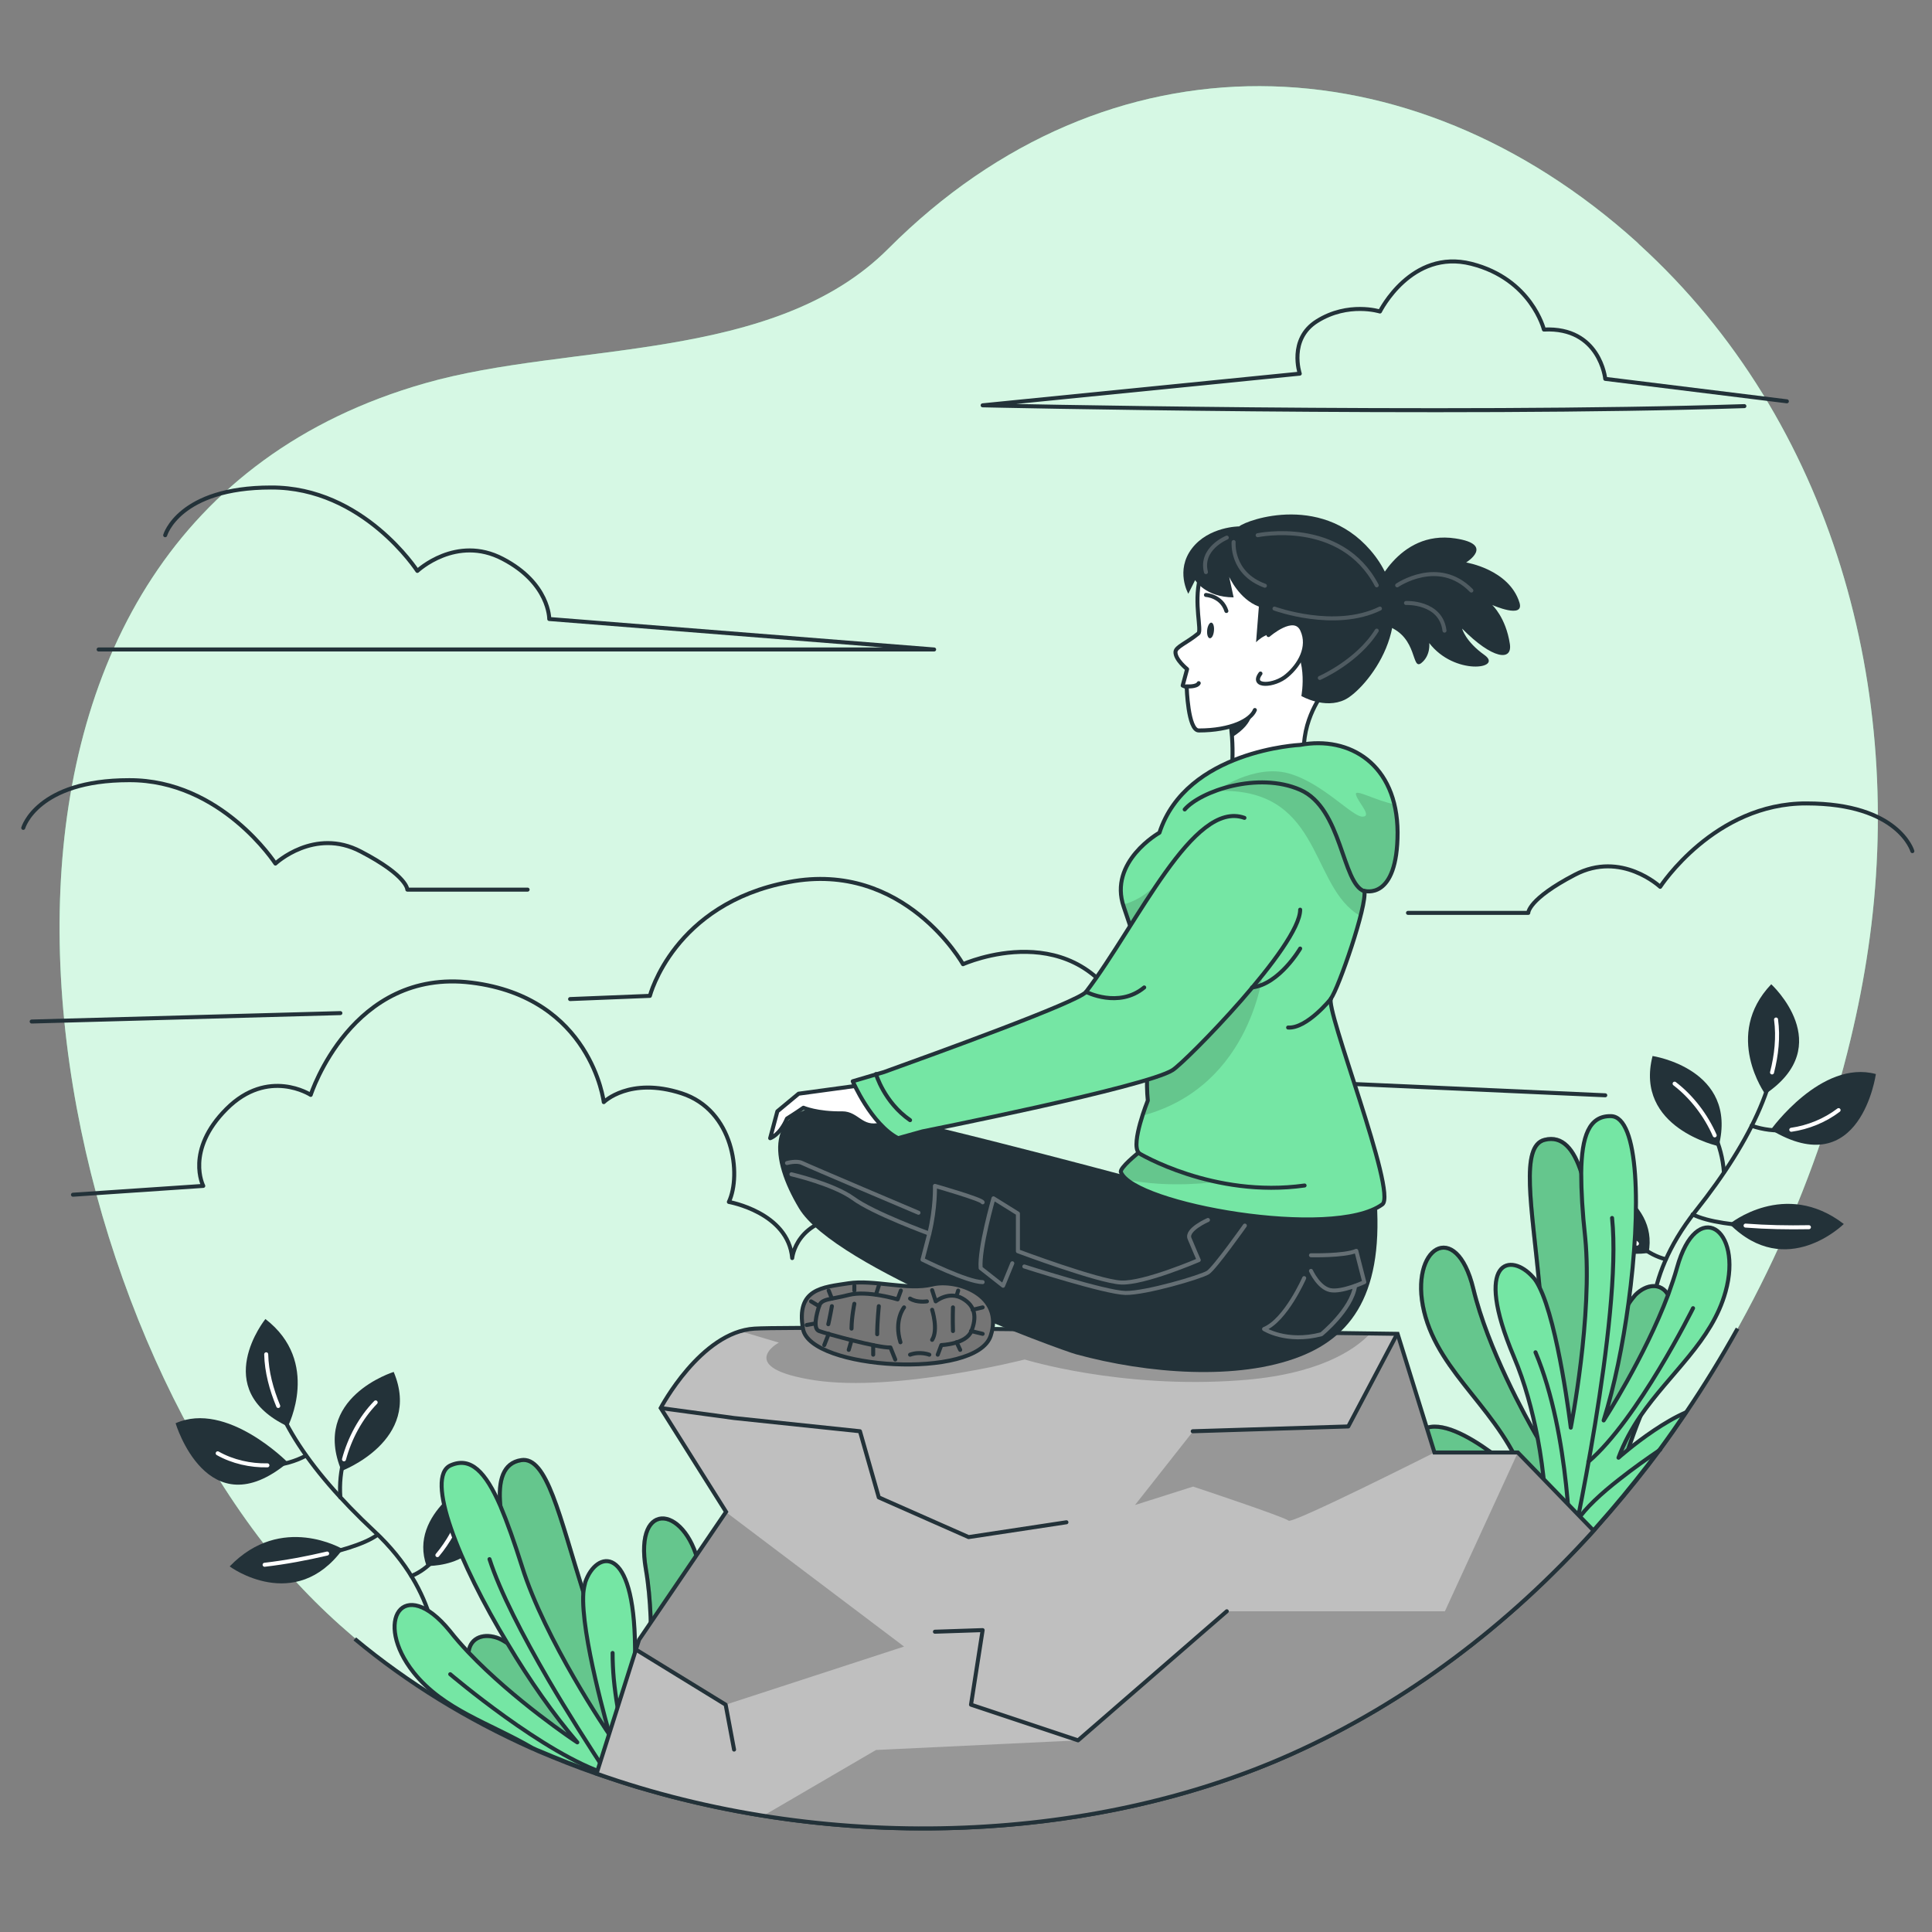 <?xml version="1.0" encoding="utf-8"?>
<!-- Generator: Adobe Illustrator 28.3.0, SVG Export Plug-In . SVG Version: 6.00 Build 0)  -->
<svg version="1.1" id="Шар_1" xmlns="http://www.w3.org/2000/svg" xmlns:xlink="http://www.w3.org/1999/xlink" x="0px" y="0px"
	 viewBox="0 0 481.9 481.9" style="enable-background:new 0 0 481.9 481.9;" xml:space="preserve">
<rect x="0" y="0" width="481.9" height="481.9" fill="#808080" stroke="none"/>
<style type="text/css">
	.st0{fill:#75E6A4;}
	.st1{opacity:0.7;fill:#FFFFFF;}
	.st2{fill:none;stroke:#233239;stroke-linecap:round;stroke-linejoin:round;stroke-miterlimit:10;}
	.st3{fill:none;stroke:#233239;stroke-miterlimit:10;}
	.st4{fill:#233239;}
	.st5{fill:none;stroke:#FFFFFF;stroke-linecap:round;stroke-linejoin:round;stroke-miterlimit:10;}
	.st6{fill:#75E6A4;stroke:#233239;stroke-linecap:round;stroke-linejoin:round;stroke-miterlimit:10;}
	.st7{opacity:0.2;fill-opacity:0.7;stroke:#233239;stroke-miterlimit:10;}
	.st8{clip-path:url(#XMLID_00000088840057993364607000000015906822999473533078_);}
	.st9{opacity:0.3;fill-opacity:0.7;}
	.st10{fill:#FFFFFF;stroke:#233239;stroke-linecap:round;stroke-linejoin:round;stroke-miterlimit:10;}
	.st11{opacity:0.2;clip-path:url(#XMLID_00000070078206779982028180000016047450012193718697_);fill-opacity:0.7;}
	.st12{fill:#757575;stroke:#233239;stroke-linecap:round;stroke-linejoin:round;stroke-miterlimit:10;}
	.st13{opacity:0.3;}
	.st14{opacity:0.2;}
</style>
<g>
	<path class="st0" d="M408.9,61c-0.2-0.2-0.4-0.4-0.6-0.6c-56.6-51-131.9-53.3-186.7,1.6C193,90.7,142.3,85.2,106,95.6
		C-19.1,131.3,2.5,301,64.3,383.1c55.8,74.1,176.6,90.8,257.8,54.4c71.4-32,121.6-103.6,139.5-178.3c1.8-7.5,3.3-15.1,4.4-22.7
		C475.4,172.7,457.3,105.1,408.9,61z"/>
	<path class="st1" d="M408.9,61c-0.2-0.2-0.4-0.4-0.6-0.6c-56.6-51-131.9-53.3-186.7,1.6C193,90.7,142.3,85.2,106,95.6
		C-19.1,131.3,2.5,301,64.3,383.1c55.8,74.1,176.6,90.8,257.8,54.4c71.4-32,121.6-103.6,139.5-178.3c1.8-7.5,3.3-15.1,4.4-22.7
		C475.4,172.7,457.3,105.1,408.9,61z"/>
</g>
<g>
	<path class="st2" d="M41.2,133.5c0,0,3.4-11.9,26.4-11.9c23-0.1,36.5,20.8,36.5,20.8s9.7-9.1,21.3-3c11.7,6.1,11.6,15,11.6,15
		L233,162l-208.4,0"/>
	<path class="st2" d="M477,212.3c0,0-3.4-11.9-26.4-11.9c-23-0.1-36.5,20.8-36.5,20.8s-9.7-9.1-21.3-3c-11.7,6.1-11.6,9.5-11.6,9.5
		h-30"/>
	<path class="st2" d="M5.8,206.5c0,0,3.4-11.9,26.4-11.9c23-0.1,36.5,20.8,36.5,20.8s9.7-9.1,21.3-3c11.7,6.1,11.6,9.5,11.6,9.5h30"
		/>
	<path class="st2" d="M18.2,298l32.5-2.2c0,0-4.6-8.8,5.8-19.2c10.4-10.4,21-3.5,21-3.5s10.2-31.7,40.1-28c29.9,3.7,33,29.8,33,29.8
		s6.4-6.4,19.4-2.2c13,4.2,15,20.3,11.8,27.1c0,0,14.8,2.6,15.8,14c0,0,0.9-10.1,14.9-10.4c13.9-0.3,17.4,15.3,17.4,15.3h15.6"/>
	<path class="st2" d="M445.7,100.1l-45.3-5.6c0,0-1.3-13-15.3-12.3c0,0-3.1-12.6-18.1-16.4c-15-3.8-22.8,11.9-22.8,11.9
		s-7.9-2.5-15.7,2.4c-7.2,4.5-4.3,13.1-4.3,13.1l-79.1,7.9c0,0,116.2,2.6,190,0.2"/>
	<path class="st2" d="M400.4,273.2l-78.1-3.5c-8.6-26-41.1-15.1-41.1-15.1c-12.3-27-41-14.1-41-14.1s-14.6-26-43.4-20.5
		c-28.8,5.4-34.7,28.4-34.7,28.4l-19.9,0.8"/>
	<line class="st2" x1="84.9" y1="252.7" x2="7.9" y2="254.8"/>
</g>
<path class="st3" d="M433.4,331.4c-4,7.2-8.3,14.2-12.9,21c-2.1,3.1-4.2,6.1-6.4,9.1c0,0,0,0,0,0c-3.9,5.3-8.1,10.5-12.4,15.5
	c-1.4,1.6-2.8,3.2-4.2,4.8c-3.3,3.6-6.6,7.1-10.1,10.5c-0.6,0.6-1.3,1.3-1.9,1.9c-18.5,17.9-39.8,32.7-63.3,43.3
	c-43.4,19.5-98.1,23.8-148.2,12.2c-2.9-0.7-5.9-1.4-8.8-2.2c-2.1-0.6-4.3-1.2-6.4-1.8c-2.3-0.7-4.5-1.4-6.8-2.2
	c-1.1-0.4-2.2-0.7-3.3-1.1c-4.9-1.7-9.7-3.6-14.4-5.6c-0.5-0.2-1-0.5-1.6-0.7c-16.1-7.2-31-16.3-44.2-27.3"/>
<g>
	<g>
		<path class="st4" d="M395.9,292.7c0,0,18,6.1,15.3,19.8C411.3,312.5,390.5,316.4,395.9,292.7z"/>
		<path class="st4" d="M431.4,305.3c0,0,13.8-11.3,28.5,0C459.9,305.3,445.6,319.5,431.4,305.3z"/>
		<path class="st4" d="M467.9,267.9c0,0-3.8,27.4-26.2,13.9C441.7,281.8,454.3,264.2,467.9,267.9z"/>
		<path class="st4" d="M441.8,245.5c0,0,16.6,15.2-1.5,27.4C440.3,272.9,429.7,258.2,441.8,245.5z"/>
		<path class="st4" d="M412.2,263.4c0,0,21.4,3.2,16.5,22.5C428.7,285.9,407.6,281.4,412.2,263.4z"/>
		<path class="st2" d="M412.4,334.1c0,0-3.7-14.1,10.6-32.1c14.3-18,21.7-34.4,20-47.7"/>
		<path class="st2" d="M417.7,270.3c0,0,11.3,8.1,12.3,22.1"/>
		<path class="st2" d="M458.6,276.9c0,0-9.7,8-21.7,3.9"/>
		<path class="st2" d="M451.2,306.1c0,0-21.5,0.7-29-3.2"/>
		<path class="st2" d="M400.4,300.3c0,0,6.1,11.6,15.1,13.8"/>
		<path class="st5" d="M442,267.5c1.1-4.3,1.6-8.8,1-13.2"/>
		<path class="st5" d="M417.7,270.3c4.3,3.3,7.8,7.9,10,12.9"/>
		<path class="st5" d="M458.6,276.9c-3.4,2.6-7.6,4.3-11.8,4.9"/>
		<path class="st5" d="M451.2,306.1c-5.3,0.1-10.6,0-15.8-0.4"/>
		<path class="st5" d="M400.4,300.3c2,3.7,4.7,7.1,7.9,9.9"/>
	</g>
</g>
<g>
	<g>
		<path class="st4" d="M118.6,368.7c0,0-16.9,8.7-12.2,21.9C106.5,390.6,127.6,391.3,118.6,368.7z"/>
		<path class="st4" d="M85.5,386.4c0,0-15.3-9.1-28.2,4.3C57.3,390.8,73.6,402.6,85.5,386.4z"/>
		<path class="st4" d="M43.8,355c0,0,7.9,26.5,28,9.8C71.8,364.8,56.6,349.3,43.8,355z"/>
		<path class="st4" d="M66.2,329c0,0-14.1,17.5,5.6,26.8C71.8,355.8,80.1,339.7,66.2,329z"/>
		<path class="st4" d="M98.2,342.2c0,0-20.7,6.4-13,24.7C85.2,366.9,105.4,359.3,98.2,342.2z"/>
		<path class="st2" d="M108.8,413.7c0,0,1.3-16.2-15.5-31.8c-16.8-15.7-26.6-30.7-26.9-44.1"/>
		<path class="st2" d="M93.7,349.8c0,0-9.9,9.7-8.8,23.7"/>
		<path class="st2" d="M54.3,362.5c0,0,10.8,6.5,22,0.6"/>
		<path class="st2" d="M66,390.3c0,0,21.4-2.5,28.2-7.5"/>
		<path class="st2" d="M115.4,376.9c0,0-4.2,12.8-12.8,16.2"/>
		<path class="st5" d="M69.4,350.7c-1.7-4.1-2.9-8.5-3-12.9"/>
		<path class="st5" d="M93.7,349.8c-3.8,3.9-6.5,9-7.9,14.2"/>
		<path class="st5" d="M54.3,362.5c3.7,2.1,8.2,3.1,12.4,3"/>
		<path class="st5" d="M66,390.3c5.2-0.6,10.5-1.6,15.6-2.8"/>
		<path class="st5" d="M115.4,376.9c-1.5,3.9-3.6,7.8-6.3,11"/>
	</g>
</g>
<g>
	<g>
		<path class="st6" d="M363.1,366.7c13.4,6.7,19.7,20,22.3,27.5c0.6-0.6,1.3-1.3,1.9-1.9c3.5-3.4,6.8-6.9,10.1-10.5
			c1.4-1.6,2.8-3.2,4.2-4.8c0.6-2.5,1.4-5.2,2.2-8c0.7-2.4,1.5-4.9,2.3-7.4c0.9-2.7,1.9-5.5,3-8.2c0.9-2.4,1.9-4.7,3-7
			c1.1-2.4,2-4.7,2.8-6.7c3-8.6,2.8-14,1.2-16.7c-1.8-3.1-5.4-2.8-8.2,0c-0.5,0.6-1.1,1.3-1.6,2.1c0,0,0,0,0,0
			c-2.1,3-4.1,7.6-5.9,12.2c-2.8,7.2-4.9,14.3-4.9,14.3s3.2-23.7,2.3-36.4c-0.6-8.9-1.6-16.9-3.3-22.5c-1.9-6.1-4.8-9.5-9.2-8.4
			c-6.2,1.5-3.2,16.5-1.3,36.7c0.7,7,1.3,14.7,1.3,22.6c0,5.4-0.3,11-0.9,16.6c0,0-0.3-0.6-0.9-1.6c-3-5.2-12.4-22.2-16-37.1
			c-4.3-17.8-16.1-10.3-12.3,5.6c3.8,15.9,19.5,25,25.3,42.3c0,0-20-19.2-26.7-11.9C349.9,361.5,359.2,364.7,363.1,366.7z"/>
		<path class="st7" d="M363.1,366.7c13.4,6.7,19.7,20,22.3,27.5c0.6-0.6,1.3-1.3,1.9-1.9c3.5-3.4,6.8-6.9,10.1-10.5
			c1.4-1.6,2.8-3.2,4.2-4.8c0.6-2.5,1.4-5.2,2.2-8c0.7-2.4,1.5-4.9,2.3-7.4c0.9-2.7,1.9-5.5,3-8.2c0.9-2.4,1.9-4.7,3-7
			c1.1-2.4,2-4.7,2.8-6.7c3-8.6,2.8-14,1.2-16.7c-1.8-3.1-5.4-2.8-8.2,0c-0.5,0.6-1.1,1.3-1.6,2.1c0,0,0,0,0,0
			c-2.1,3-4.1,7.6-5.9,12.2c-2.8,7.2-4.9,14.3-4.9,14.3s3.2-23.7,2.3-36.4c-0.6-8.9-1.6-16.9-3.3-22.5c-1.9-6.1-4.8-9.5-9.2-8.4
			c-6.2,1.5-3.2,16.5-1.3,36.7c0.7,7,1.3,14.7,1.3,22.6c0,5.4-0.3,11-0.9,16.6c0,0-0.3-0.6-0.9-1.6c-3-5.2-12.4-22.2-16-37.1
			c-4.3-17.8-16.1-10.3-12.3,5.6c3.8,15.9,19.5,25,25.3,42.3c0,0-20-19.2-26.7-11.9C349.9,361.5,359.2,364.7,363.1,366.7z"/>
	</g>
	<g>
		<path class="st6" d="M377.6,338.4c2.8,6.6,4.6,13.5,5.9,20.1c3.4,17.9,2.2,33.4,2.2,33.4l1.7,0.3c3.5-3.4,6.8-6.9,10.1-10.5
			c1.4-1.6,2.8-3.2,4.2-4.8c4.3-5,8.4-10.2,12.4-15.5c0,0,0,0,0,0c2.2-3,4.3-6,6.4-9.1c-5.3,2.3-11.1,6.6-14.3,9.2
			c-1.5,1.2-2.5,2.1-2.5,2.1c1.4-3.8,3.3-7.2,5.4-10.3c7.5-10.9,17.9-18.8,21.3-31.1c4.4-15.8-7.2-23.6-12.1-6
			c-0.6,2.2-1.4,4.4-2.2,6.7c-5.9,15.7-16.1,31.4-16.1,31.4c2.7-8.6,4.8-19,6.2-29.3c0,0,0,0,0,0c3.2-23.5,2.6-46.5-4.4-46.6
			c-5.4-0.1-7.3,4.9-7.4,14.2c0,4.4,0.3,9.8,1,16.1c1.9,19.4-3.6,47.4-3.6,47.4s-3.1-25.8-7.9-35.2c-0.5-1-1-1.8-1.5-2.3
			C376.9,312.3,367.3,314,377.6,338.4z"/>
		<path class="st2" d="M383,337.3c8.7,20.6,8.7,50.4,8.7,50.4s13-58.9,10.4-83.9"/>
		<path class="st2" d="M422.3,326.3c0,0-13.8,27.8-26.1,38.3"/>
		<path class="st2" d="M393.4,379.3c2-3.1,6-6.8,10.5-10.3c3.4-2.7,7.1-5.3,10.2-7.4c0,0,0,0,0,0"/>
	</g>
</g>
<g>
	<g>
		<path class="st6" d="M124.4,427C124.4,427,124.4,427,124.4,427c1.5,1.6,3.2,3.3,5.2,5.1c1.7,1.5,3.3,3.1,4.9,4.6
			c4.7,2,9.5,3.9,14.4,5.6c1.1,0.4,2.2,0.8,3.3,1.1c2.2,0.8,4.5,1.5,6.8,2.2c2.1,0.6,4.2,1.2,6.4,1.8c2.9,0.8,5.8,1.5,8.8,2.2
			c1.3-6.1,3.8-12.6,8.6-18.2c2.9-3.4,10.1-10,5-12.3c-9-4.1-19.8,21.4-19.8,21.4c-1.5-18.2,9.4-32.7,6.6-48.8
			c-2.8-16.1-16.6-18.3-13.5-0.3c2.6,15.1,0.6,34.5-0.1,40.4c-0.1,1.2-0.2,1.8-0.2,1.8c-2.8-4.9-5.2-9.9-7.4-14.9c0,0,0,0,0,0
			c-3.1-7.3-5.6-14.6-7.8-21.3c-6.1-19.4-9.2-34.2-15.6-33.2c-4.5,0.7-5.8,5-5.2,11.4c0.6,5.9,2.9,13.6,5.8,22
			c4.1,11.8,16.1,31.9,16.5,32.5c-0.3-0.3-4.8-5.8-10.1-11.2c-3.4-3.5-7.1-6.9-10.2-8.9c0,0,0,0,0,0c-0.8-0.5-1.6-1-2.3-1.3
			c-3.7-1.5-7.1-0.3-7.6,3.2C116.3,415.3,118.2,420.3,124.4,427z"/>
		<path class="st7" d="M124.4,427C124.4,427,124.4,427,124.4,427c1.5,1.6,3.2,3.3,5.2,5.1c1.7,1.5,3.3,3.1,4.9,4.6
			c4.7,2,9.5,3.9,14.4,5.6c1.1,0.4,2.2,0.8,3.3,1.1c2.2,0.8,4.5,1.5,6.8,2.2c2.1,0.6,4.2,1.2,6.4,1.8c2.9,0.8,5.8,1.5,8.8,2.2
			c1.3-6.1,3.8-12.6,8.6-18.2c2.9-3.4,10.1-10,5-12.3c-9-4.1-19.8,21.4-19.8,21.4c-1.5-18.2,9.4-32.7,6.6-48.8
			c-2.8-16.1-16.6-18.3-13.5-0.3c2.6,15.1,0.6,34.5-0.1,40.4c-0.1,1.2-0.2,1.8-0.2,1.8c-2.8-4.9-5.2-9.9-7.4-14.9c0,0,0,0,0,0
			c-3.1-7.3-5.6-14.6-7.8-21.3c-6.1-19.4-9.2-34.2-15.6-33.2c-4.5,0.7-5.8,5-5.2,11.4c0.6,5.9,2.9,13.6,5.8,22
			c4.1,11.8,16.1,31.9,16.5,32.5c-0.3-0.3-4.8-5.8-10.1-11.2c-3.4-3.5-7.1-6.9-10.2-8.9c0,0,0,0,0,0c-0.8-0.5-1.6-1-2.3-1.3
			c-3.7-1.5-7.1-0.3-7.6,3.2C116.3,415.3,118.2,420.3,124.4,427z"/>
	</g>
	<g>
		<path class="st6" d="M103.2,417.2c7.4,9.3,19,12.6,29.6,18.8c0.5,0.2,1,0.5,1.6,0.7c4.7,2,9.5,3.9,14.4,5.6
			c1.1,0.4,2.2,0.8,3.3,1.1c2.2,0.8,4.5,1.5,6.8,2.2c2.1,0.6,4.2,1.2,6.4,1.8c-1.6-4.6-3.2-9.9-4.4-15.6c-1.5-6.6-2.5-13.7-2.5-20.8
			c-0.2-26.4-9.7-24.2-12.4-16.4c-0.2,0.7-0.4,1.7-0.5,2.7c-0.7,10.3,6.4,34.7,6.6,35.5c-0.5-0.7-16.2-23.8-21.9-42.1
			c-1.9-6-3.7-11.1-5.4-15.1c-3.7-8.5-7.4-12.3-12.4-10.1c-6.5,2.9,2,24.3,14.3,44.6c0,0,0,0,0,0c5.3,8.9,11.4,17.6,17.3,24.5
			c-0.5-0.3-15.8-10.5-27.2-22.5c-1.6-1.7-3.2-3.5-4.6-5.3C100.6,392.6,93,404.4,103.2,417.2z"/>
		<path class="st2" d="M152.1,443.5c-0.2-0.3-0.4-0.6-0.6-1c-4.6-7-9.9-15.3-14.7-23.5c-6.4-11-12.1-22-14.7-30.1"/>
		<path class="st2" d="M152.8,412.3c0,2.1,0.1,4.3,0.3,6.5c0,0,0,0,0,0c0.9,9.3,3.3,19,5.7,26.8"/>
		<path class="st2" d="M112.3,417.6c0,0,23.6,20.1,39.1,24.9"/>
	</g>
</g>
<g>
	<defs>
		<path id="XMLID_00000088094054767618687810000004196674854879561878_" d="M148.8,442.4c56.2,19.9,122.6,17.9,173.4-4.9
			c28.8-12.9,54.2-32.3,75.3-55.7l-18.9-19.5h-20.8l-9.2-29.6c0,0-147-2.1-160.4-1.3c-13.4,0.8-23.4,19.8-23.4,19.8l16.3,25.9
			L159.4,409L148.8,442.4z"/>
	</defs>
	<use xlink:href="#XMLID_00000088094054767618687810000004196674854879561878_"  style="overflow:visible;fill:#BFBFBF;"/>
	<clipPath id="XMLID_00000173843905707703591070000011947271246364501672_">
		<use xlink:href="#XMLID_00000088094054767618687810000004196674854879561878_"  style="overflow:visible;"/>
	</clipPath>
	<g style="clip-path:url(#XMLID_00000173843905707703591070000011947271246364501672_);">
		<path class="st9" d="M203.3,344.3c20.2,3,52.3-5.2,52.3-5.2s23.8,7.4,53.6,5.2c19.7-1.4,28.7-7.6,32.5-11.6
			c-29.3-0.4-141.8-1.9-153.5-1.2c-1.1,0.1-2.3,0.3-3.3,0.6l9.4,2.8C194.2,334.8,183.1,341.2,203.3,344.3z"/>
		<path class="st9" d="M357.8,362.3c0,0-35.5,17.9-36.4,17s-23.8-8.5-23.8-8.5l-14.5,4.6l14.5-18.4l38.7-1.2l12.3-23L357.8,362.3z"
			/>
		<polygon class="st9" points="158.7,411.4 181,425.2 225.5,410.7 181,377.1 159.4,409 		"/>
		<path class="st9" d="M190.4,452.9c45.4,7.2,93.1,1.9,131.8-15.4c28.8-12.9,54.2-32.3,75.3-55.7l-18.9-19.5l-18.2,39.6H306
			l-37.1,32.2l-50.4,2.4L190.4,452.9z"/>
		<polyline class="st2" points="266,379.7 241.6,383.4 219.2,373.5 214.5,357 183.1,353.7 164.7,351.2 		"/>
		<polyline class="st2" points="297.5,357 336.3,355.8 348.5,332.7 		"/>
		<polyline class="st2" points="306,401.9 268.9,434.1 242.2,425.2 245.1,406.6 233.2,407 		"/>
		<polyline class="st2" points="158.2,411.2 181,425.2 183.1,436.4 		"/>
	</g>
	
		<use xlink:href="#XMLID_00000088094054767618687810000004196674854879561878_"  style="overflow:visible;fill:none;stroke:#233239;stroke-miterlimit:10;"/>
</g>
<g>
	<path class="st4" d="M343,295.2c2.8,25.5-4.6,37.7-18.8,43.2c-15.4,6-37.9,4.3-55.8-0.6c-3.4-0.9-60.1-21.4-69.1-36.4
		c-7.5-12.5-8.4-24.8,7.5-25.6c7.6-0.4,75.3,17.8,75.3,17.8l6.4-2.3L343,295.2z"/>
	<path class="st10" d="M304.7,174.4c0.5,0.6,0.9,1.3,1.3,2.2c0.8,2,1.1,4.7,1.3,7.2c0.3,4,0,7.6,0,7.6l18.3-0.7
		c-1.9-9.7,4.1-17.4,4.1-17.4C330.2,142.9,301.2,170.6,304.7,174.4z"/>
	<g>
		<defs>
			<path id="XMLID_00000105410735243520672300000018045009115926924711_" d="M324.3,185.8c0,0-28.4,1.3-35.1,21.9
				c0,0-12.8,7.2-8.9,18.5c3.9,11.3,7.4,23.6,7.4,23.6s-2.3,16.3-1.4,24.7c0,0-4.3,10.7-2.3,13c0,0-4.9,3.9-4.4,4.9
				c3.2,8.1,52.9,17,65.2,8c3.8-2.8-14.5-49.1-12.8-51.4c1.8-2.3,9.1-23.3,8.3-26.8c0,0,8.3,2.6,8.3-14.6
				C348.5,190.6,336.6,183.5,324.3,185.8z"/>
		</defs>
		<use xlink:href="#XMLID_00000105410735243520672300000018045009115926924711_"  style="overflow:visible;fill:#75E6A4;"/>
		<clipPath id="XMLID_00000082335012866555266900000002399144244205336487_">
			<use xlink:href="#XMLID_00000105410735243520672300000018045009115926924711_"  style="overflow:visible;"/>
		</clipPath>
		<path style="opacity:0.2;clip-path:url(#XMLID_00000082335012866555266900000002399144244205336487_);fill-opacity:0.7;" d="
			M348.5,207.7c0,17.1-8.2,14.6-8.2,14.6c0.2,1-0.2,3.3-0.9,6.2c-0.5-0.3-0.9-0.5-1.3-0.8c-11.4-8.1-8.9-31.5-34.8-30.4
			c0,0,9.4-6.8,18.1-4.4c8.6,2.4,15.9,10.9,18.5,10.8c2.5-0.1-1.4-3.8-1.7-5.6c-0.2-1.4,5.2,1.7,9.6,2.5v0
			C348.2,202.6,348.5,205,348.5,207.7z"/>
		<path style="opacity:0.2;clip-path:url(#XMLID_00000082335012866555266900000002399144244205336487_);fill-opacity:0.7;" d="
			M315.2,241.4c0,0-2.5,29.5-30.3,36.9c0.7-2.1,1.3-3.7,1.3-3.7c-0.9-8.4,1.4-24.7,1.4-24.7s-3.5-12.3-7.4-23.6
			c-0.1-0.2-0.1-0.4-0.2-0.6c2.8-0.8,6.5-2.5,9.5-6.5C295.6,211.3,315.2,241.4,315.2,241.4z"/>
		<path style="opacity:0.2;clip-path:url(#XMLID_00000082335012866555266900000002399144244205336487_);fill-opacity:0.7;" d="
			M303.3,294.8c0,0-11.5,1.7-22.4-0.6h0c-0.6-0.5-1-1.1-1.3-1.6c-0.4-1,3.7-4.4,4.3-4.9C289.2,290.1,298,294,303.3,294.8z"/>
		
			<use xlink:href="#XMLID_00000105410735243520672300000018045009115926924711_"  style="overflow:visible;fill:none;stroke:#233239;stroke-linecap:round;stroke-linejoin:round;stroke-miterlimit:10;"/>
	</g>
	<path class="st2" d="M340.3,222.3c-5.6-1.9-5.5-20.7-16-25.3s-24.8,0.3-28.8,4.9"/>
	<path class="st10" d="M216.1,270.5l-16.9,2.3l-5.3,4.4l-1.8,6.7c0,0,2.4-0.7,4.2-4.9c0,0,2.1-1.3,4.1-2.7c0,0,3.4,1.5,9.7,1.4
		c3.8,0,4.7,4,9.5,2.8C228.4,278.3,216.1,270.5,216.1,270.5z"/>
	<path class="st6" d="M310.4,204c-12.8-4.6-26.5,26.3-39.5,43.4c-1.9,2.5-38.2,15.6-50.4,20l-7.8,2.3c0,0,4.6,10.7,11.3,14.2
		l6.1-1.7c0,0,55.9-11.1,62.4-15.3c3.3-2.1,31.8-31,31.8-40"/>
	<g>
		<path class="st12" d="M247.1,333.2c3.4-10.2-8.5-14.3-14.6-12.8c-6.1,1.5-14.5-1.3-20.9-0.3c-6.4,1-13.1,1.3-11.3,11.4
			C202.1,341.6,243.5,344.2,247.1,333.2z"/>
		<path class="st2" d="M224.7,321.9l-0.8,2.2c0,0-7.6-2.3-12.2-1.1c-4.7,1.2-6.8,0.9-7.4,2.8c-0.6,1.9-1.6,5.6,0,6.2
			c1.6,0.6,14.9,4.3,17.8,4.1l1.2,3"/>
		<line class="st2" x1="217.8" y1="335.5" x2="217.8" y2="337.9"/>
		<line class="st2" x1="212.4" y1="334.3" x2="211.7" y2="336.7"/>
		<line class="st2" x1="206.7" y1="332.7" x2="205.6" y2="335.5"/>
		<line class="st2" x1="203.4" y1="330.1" x2="201.2" y2="330.5"/>
		<line class="st2" x1="204.3" y1="325.8" x2="202.3" y2="324.6"/>
		<line class="st2" x1="207.5" y1="323.9" x2="206.7" y2="321.9"/>
		<line class="st2" x1="213.1" y1="321.9" x2="213.1" y2="320.7"/>
		<line class="st2" x1="218.5" y1="322.9" x2="219.2" y2="320.7"/>
		<path class="st2" d="M232.5,321.8l0.9,2.8c0,0,3.3-2.7,6.7-0.7c3.3,1.9,3.5,4.8,2.2,8.1c-1.3,3.3-7.5,3.5-7.5,3.5l-0.9,2.4"/>
		<line class="st2" x1="239.5" y1="336.7" x2="238.6" y2="334.8"/>
		<line class="st2" x1="245.1" y1="332.7" x2="242.2" y2="332"/>
		<line class="st2" x1="245.1" y1="326.1" x2="242.6" y2="326.7"/>
		<line class="st2" x1="239" y1="321.9" x2="238.6" y2="323.2"/>
		<path class="st2" d="M225.5,326.1c0,0-2.6,3.2-0.9,8.7"/>
		<path class="st2" d="M232.5,326.7c0,0,1.6,5,0,7.5"/>
		<path class="st2" d="M231.2,324.6c0,0-2.5,0.4-4.2-0.7"/>
		<path class="st2" d="M231.8,337.9c0,0-2.3-0.9-4.8,0"/>
		<path class="st2" d="M219.2,325.8c0,0-0.4,4-0.4,7"/>
		<path class="st2" d="M213.1,325.2c0,0-0.7,3.4-0.7,6.2"/>
		<path class="st2" d="M207.5,325.8c0,0-0.6,3.3-0.9,4.5"/>
		<path class="st2" d="M237.7,326.1c0,0-0.1,2.8,0,5.9"/>
	</g>
	<g class="st13">
		<path class="st5" d="M301.3,304.3c0,0-5.5,2.4-4.6,4.6c0.9,2.2,2.3,5.4,2.3,5.4s-13.7,5.9-19.4,5.6c-5.7-0.3-25.7-7.8-25.7-7.8
			v-9.4l-6.1-3.8c0,0-3.6,12.5-3.2,17.4l5.6,4.4l2.3-5.6"/>
		<path class="st5" d="M310.5,305.7c0,0-7.5,10.6-9.2,11.7c-1.7,1.1-15.6,5.2-20.6,5.1c-5-0.1-25.2-6.6-25.2-6.6"/>
		<path class="st5" d="M245.1,299.9c0-0.7-11.9-4.1-11.9-4.1s0.2,5.4-1.4,11.9c-1.7,6.5-1.7,6.5-1.7,6.5s11.2,5.6,15,5.6"/>
		<path class="st5" d="M229.1,302.5c0,0-27.6-11.7-29-12.4c-1.4-0.7-3.8,0-3.8,0"/>
		<path class="st5" d="M231.8,307.7c0,0-14-5.1-19-8.8c-5-3.6-15.4-6-15.4-6"/>
		<path class="st5" d="M327,313.1c0,0,8.3,0.2,11.3-1.1l2,7.8c0,0-5.6,2.6-8.5,2S327,317,327,317"/>
		<path class="st5" d="M325.3,318.8c0,0-4.6,10.5-10,12.7c0,0,5.6,3.6,14.3,1.3c0,0,7.5-6.1,8.4-12"/>
	</g>
	<path class="st4" d="M306,176.7c0.8,2,1.1,4.7,1.3,7.2c6.1-3.8,4.9-7.2,4.9-7.2H306z"/>
	<g>
		<path class="st10" d="M328.8,174.1c22.5-25.5,5.7-39.4-7.8-40.4c-30.3-2.4-20.3,22.8-22.1,24.3c-2.9,2.4-5.6,3.3-5.7,4.6
			c-0.1,1.9,2.9,4.3,2.9,4.3l-1.1,4.1l1,0.4c0,0,0.3,10.8,3,10.8c8.1,0,13-2.6,14-5.1"/>
		<path class="st2" d="M300.8,148.4c0,0,3.9,0.2,5.1,4"/>
		<path class="st4" d="M301.1,157.2c-0.1,1.1,0.2,2,0.7,2c0.5,0,0.9-0.8,1-1.9c0.1-1.1-0.2-2-0.7-2
			C301.7,155.3,301.2,156.1,301.1,157.2z"/>
		<path class="st2" d="M296,171.2c0,0,2.5,0.2,3-0.8"/>
		<path class="st4" d="M309.1,131.3c0,0-7.6,0-11.8,5.5c-4.2,5.5-0.9,11.3-0.9,11.3l1.7-3.4c0,0,2.6,4.3,9.6,4.3l-1.1-5.1
			c0,0,2.5,5.6,7.4,7.4l-0.7,8.9c0,0,3.4-3.7,6.9-1.5c6.5,4.1,4.4,14.9,4.4,14.9s5.8,3.4,10.9,0.9c5.1-2.5,19.6-19.7,7.5-35.8
			C330.7,122.5,310.9,129.7,309.1,131.3z"/>
		<path class="st10" d="M316.4,158.4c0,0,6.4-5.6,8.4-1.3c2,4.3-0.7,8.8-3.8,11.4c-3.1,2.7-9.2,3-6.6-0.5"/>
		<path class="st4" d="M342.7,147.5c0,0,5.8-15.4,20.3-13.2c10,1.5,2.7,6,2.7,6s10.7,1.7,13.3,10c1.3,4.2-6.8,0.6-6.8,0.6
			s3.4,3.1,4.4,9.7c0.7,4.4-4.3,3.9-11.9-3.8c0,0,0.8,3.2,5.6,6.6c4.7,3.4-7.5,5.2-13.8-3c0,0,0.4,3.1-2,5c-2.5,1.9-0.8-6.4-8.3-9.2
			C338.6,153.5,342.7,147.5,342.7,147.5z"/>
	</g>
	<g class="st14">
		<path class="st5" d="M306,134.1c0,0-6.7,2.7-5.2,8.6"/>
		<path class="st5" d="M307.7,135.2c0,0-0.7,7.8,7.8,10.9"/>
		<path class="st5" d="M313.7,133.5c0,0,20.8-4.4,29.7,12.5"/>
		<path class="st5" d="M317.9,151.8c0,0,15,5.5,26.3,0"/>
		<path class="st5" d="M329.2,169.1c0,0,9.4-4.1,14.2-11.8"/>
		<path class="st5" d="M348.5,146c0,0,10.3-7.1,18.5,1.3"/>
		<path class="st5" d="M350.7,150.4c0,0,8.7-0.4,9.6,6.9"/>
	</g>
	<path class="st2" d="M284,287.6c0,0,18.6,11.3,41.4,8.1"/>
	<path class="st2" d="M324.3,236.6c0,0-5.2,8.9-12,9.7"/>
	<path class="st2" d="M332,249.1c0,0-6,7.5-10.7,7.2"/>
	<path class="st2" d="M218.5,267.9c0,0,2,7,8.5,11.5"/>
	<path class="st2" d="M270.9,247.4c0,0,8.1,4.2,14.5-1.1"/>
</g>
</svg>
